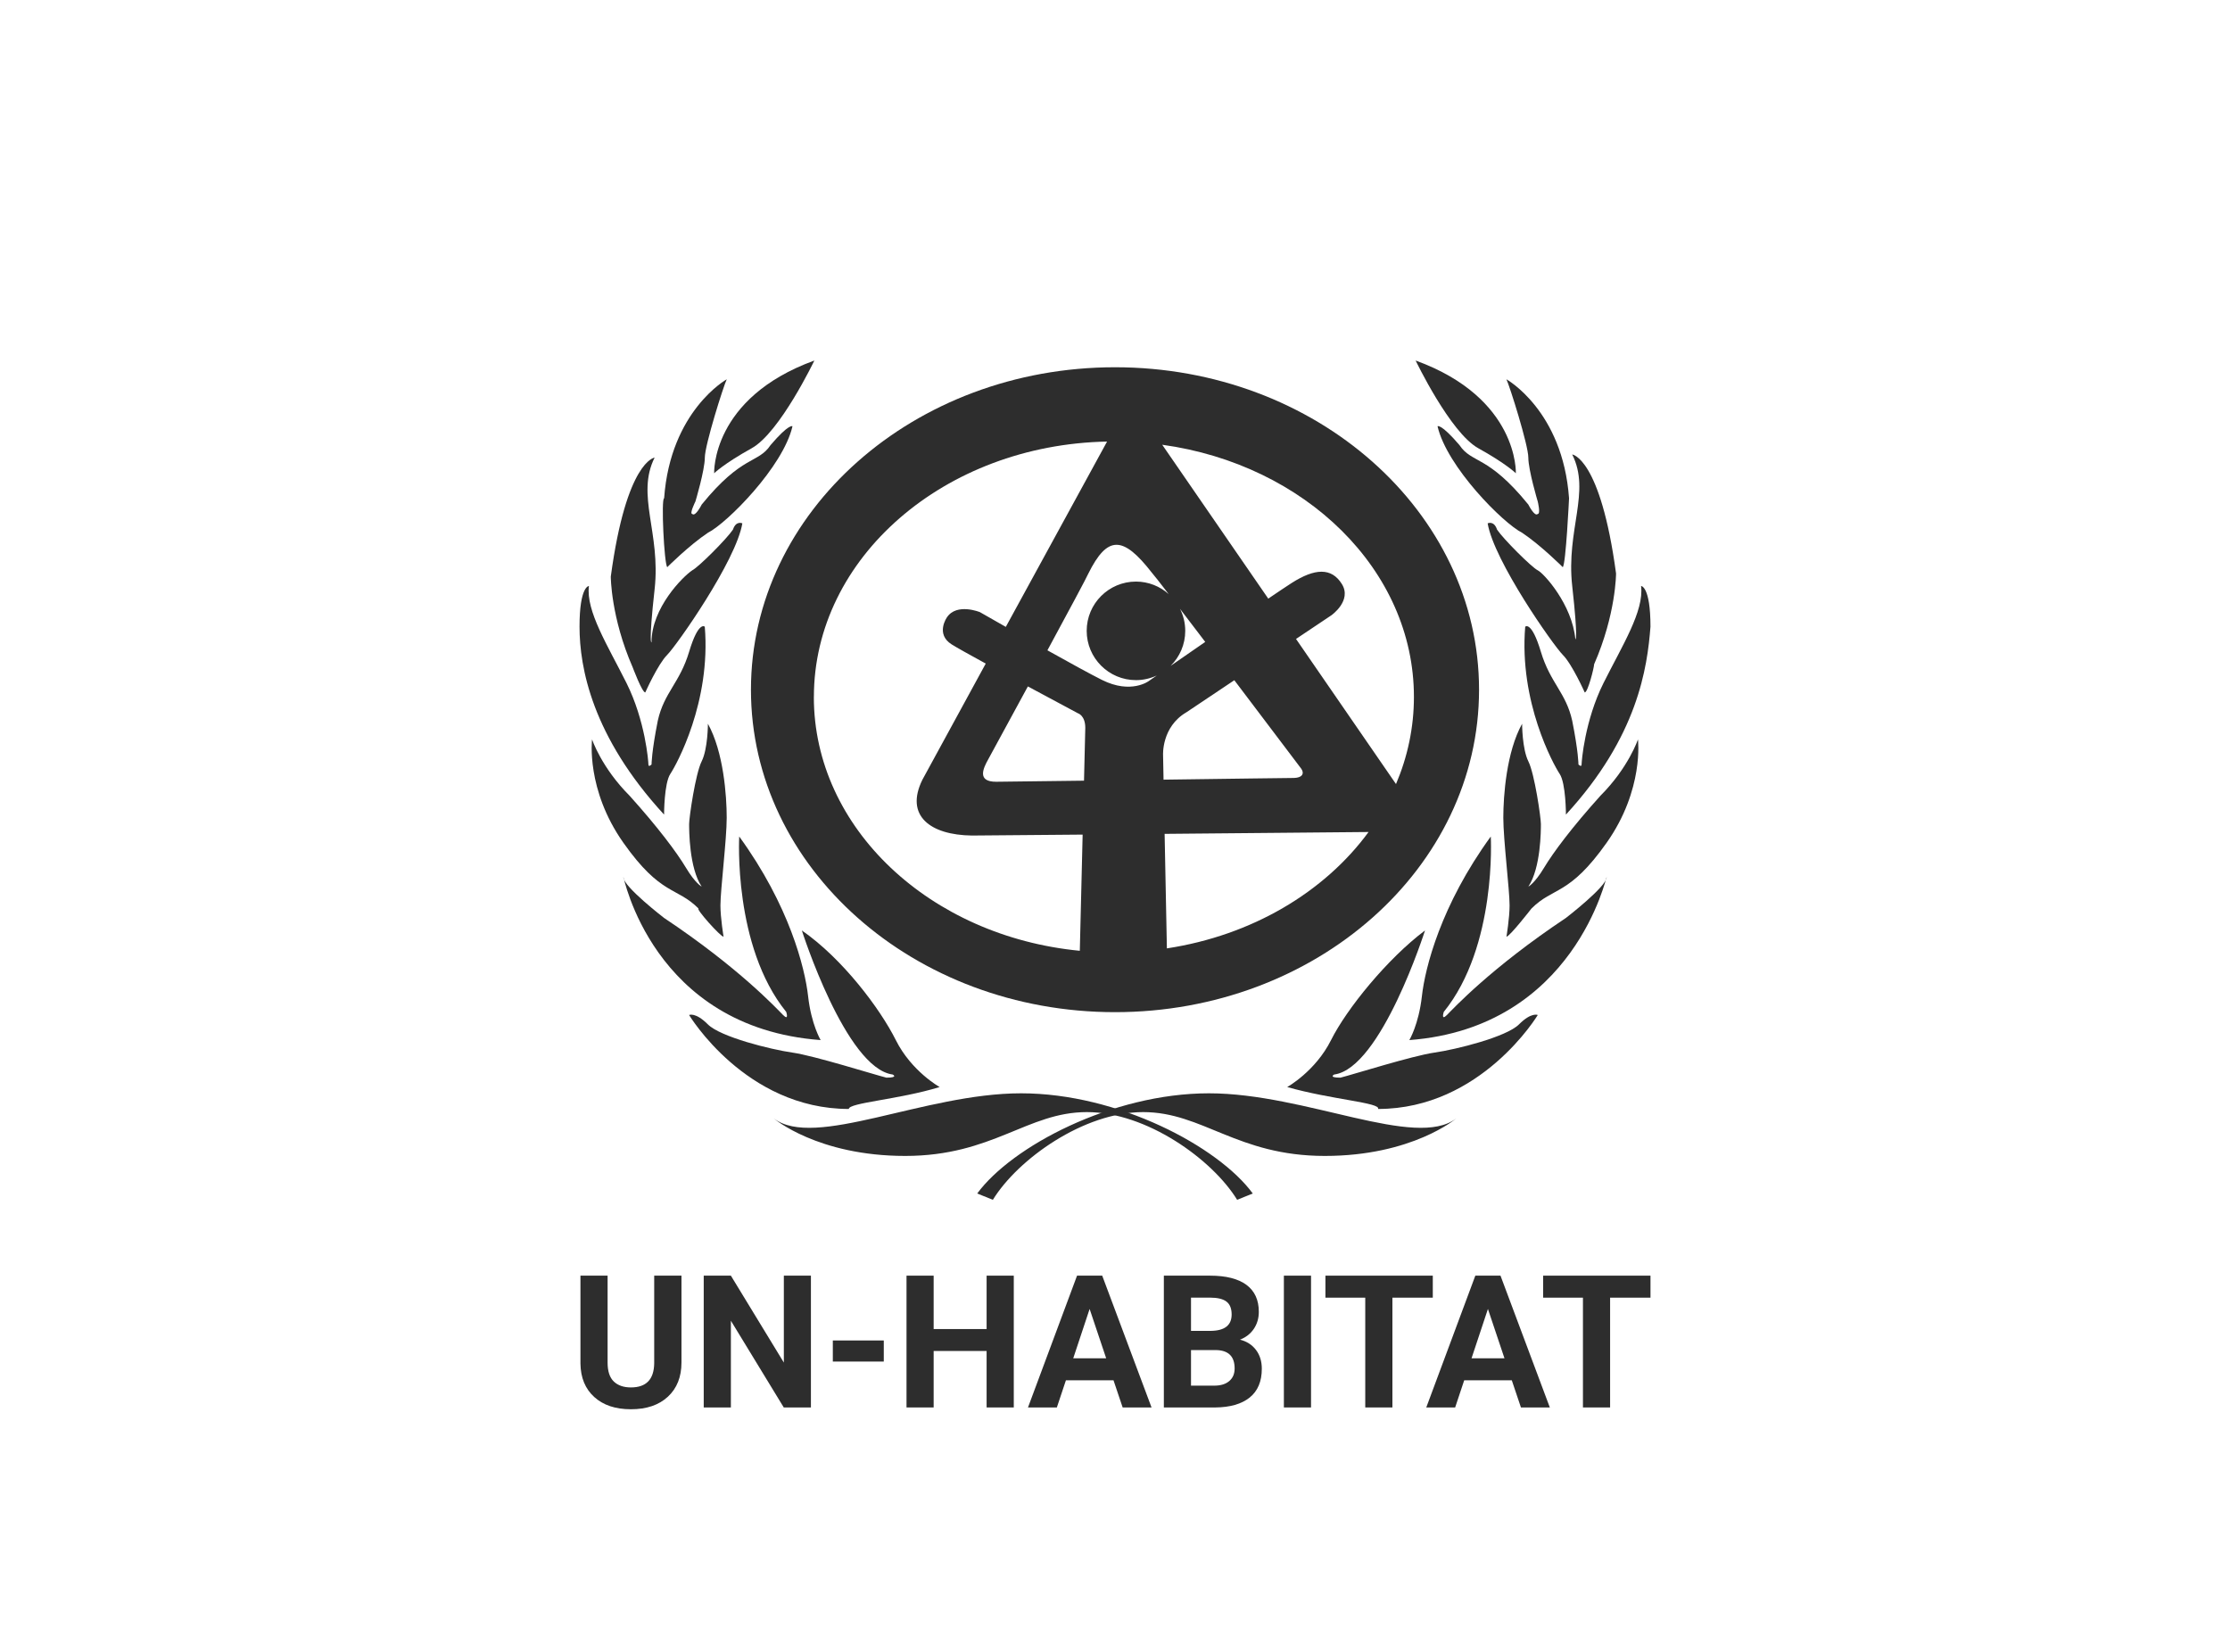 <?xml version="1.0" encoding="UTF-8"?>
<svg id="Layer_1" data-name="Layer 1" xmlns="http://www.w3.org/2000/svg" viewBox="0 0 1080 800">
  <defs>
    <style>
      .cls-1 {
        fill: #fff;
      }

      .cls-2 {
        fill: #2d2d2d;
      }
    </style>
  </defs>
  <rect class="cls-1" x="-1432.19" y="-90.1" width="3892.29" height="1027.24"/>
  <path class="cls-2" d="M330.04,617.8v42.04c0,6.99-2.19,12.51-6.56,16.57-4.37,4.06-10.34,6.09-17.91,6.09s-13.37-1.97-17.76-5.92c-4.38-3.95-6.61-9.37-6.7-16.26v-42.53h13.15v42.13c0,4.18,1,7.23,3,9.14,2,1.92,4.77,2.87,8.3,2.87,7.4,0,11.15-3.88,11.27-11.66v-42.48h13.2Z"/>
  <polygon class="cls-2" points="379.62 617.8 379.62 659.89 353.97 617.8 340.82 617.8 340.82 681.63 353.97 681.63 353.97 639.63 379.58 681.63 392.73 681.63 392.73 617.8 379.62 617.8"/>
  <rect class="cls-2" x="403.34" y="649.19" width="24.68" height="10.21"/>
  <polygon class="cls-2" points="477.82 617.8 477.82 643.66 452.17 643.66 452.17 617.8 439.03 617.8 439.03 681.63 452.17 681.63 452.17 654.28 477.82 654.28 477.82 681.63 490.98 681.63 490.98 617.8 477.82 617.8"/>
  <path class="cls-2" d="M527.71,633.93l8.02,23.9h-15.96l7.94-23.9ZM521.62,617.8l-23.76,63.83h13.98l4.39-13.15h23.05l4.43,13.15h13.99l-23.89-63.83h-12.19Z"/>
  <path class="cls-2" d="M576.81,653.84v17.23h11.26c3.1,0,5.52-.73,7.26-2.22,1.74-1.48,2.61-3.51,2.61-6.11,0-5.85-3.03-8.81-9.07-8.9h-12.06ZM576.81,644.54h9.73c6.64-.12,9.95-2.76,9.95-7.94,0-2.89-.84-4.97-2.52-6.25-1.68-1.27-4.33-1.91-7.96-1.91h-9.2v16.09ZM563.66,681.63v-63.83h22.36c7.75,0,13.62,1.49,17.63,4.45,4,2.97,6,7.31,6,13.04,0,3.13-.8,5.88-2.41,8.27-1.61,2.38-3.85,4.13-6.71,5.24,3.27.82,5.85,2.47,7.74,4.96,1.89,2.48,2.83,5.52,2.83,9.12,0,6.14-1.95,10.78-5.87,13.94-3.91,3.15-9.5,4.76-16.75,4.82h-24.81Z"/>
  <rect class="cls-2" x="621.79" y="617.8" width="13.15" height="63.83"/>
  <polygon class="cls-2" points="641.91 617.8 641.91 628.46 661.2 628.46 661.2 681.63 674.35 681.63 674.35 628.46 693.91 628.46 693.91 617.8 641.91 617.8"/>
  <path class="cls-2" d="M720.61,633.93l8.02,23.9h-15.96l7.94-23.9ZM714.51,617.8l-23.76,63.83h13.99l4.38-13.15h23.05l4.43,13.15h13.99l-23.89-63.83h-12.19Z"/>
  <polygon class="cls-2" points="747.35 617.8 747.35 628.46 766.63 628.46 766.63 681.63 779.78 681.63 779.78 628.46 799.34 628.46 799.34 617.8 747.35 617.8"/>
  <g>
    <path class="cls-2" d="M473.27,578.02c16.69-22.75,65.22-48.53,112.23-48.53s100.09,27.3,119.81,12.13c0,0-21.23,18.2-63.7,18.2s-59.15-21.23-87.96-21.23-60.66,22.75-72.8,42.47l-7.58-3.04Z"/>
    <path class="cls-2" d="M623.41,526.45s13.65-7.58,21.23-22.75c7.58-15.16,27.3-39.43,45.5-53.08,0,0-21.23,66.73-43.98,69.77,0,0-3.04,1.52,3.03,1.52,6.07-1.52,34.88-10.62,45.5-12.14,10.61-1.51,34.88-7.58,40.95-13.65,6.06-6.07,9.1-4.55,9.1-4.55,0,0-27.3,45.5-77.34,45.5,1.51-3.03-22.75-4.55-43.98-10.61"/>
    <path class="cls-2" d="M682.56,503.7s4.55-7.58,6.07-21.23c1.52-13.65,9.1-43.98,33.36-77.35,0,0,3.04,53.09-22.75,84.93,0,0-1.52,4.55,1.51,1.52,3.04-3.04,21.23-22.75,57.63-47.01,0,0,19.72-15.17,19.72-19.72,0-1.51-15.17,72.8-95.55,78.87"/>
    <path class="cls-2" d="M729.58,453.66s1.52-9.1,1.52-15.17c0-7.58-3.04-31.85-3.04-42.47s1.52-31.85,9.1-45.5c0,0,0,12.13,3.03,18.2,3.04,6.07,6.07,27.3,6.07,30.33s0,21.23-6.07,30.33c0,0,3.04-1.52,7.58-9.1,4.55-7.58,13.65-19.72,27.3-34.88,13.65-13.65,18.2-27.3,18.2-27.3,0,0,3.03,24.26-15.17,50.05-18.2,25.78-25.78,21.23-36.4,31.85,0,0-10.61,13.65-12.13,13.65"/>
    <path class="cls-2" d="M758.39,394.51s0-15.17-3.04-19.72c-3.03-4.55-19.72-34.88-16.68-71.28,0,0,3.03-3.03,7.58,12.13,4.55,15.17,12.13,19.72,15.17,33.37,3.03,15.16,3.03,21.23,3.03,21.23,0,0,1.52,1.51,1.52,0s1.52-21.23,10.61-39.44c9.1-18.2,19.72-34.88,18.2-47.01,0,0,4.55,0,4.55,19.72-1.52,19.72-6.07,53.09-40.95,91"/>
    <path class="cls-2" d="M767.49,335.36s-6.07-13.65-10.61-18.2c-4.55-4.55-33.37-45.5-36.4-63.7,0,0,3.03-1.52,4.55,3.03,3.04,4.55,16.69,18.2,19.72,19.72,3.04,1.51,16.69,16.68,18.2,33.36,0,0,1.51,1.52-1.52-25.78-3.04-27.3,9.1-45.5,0-63.7,0,0,13.65,1.52,21.23,57.63,0,0,0,19.72-10.62,43.98,0,1.52-3.03,13.65-4.55,13.65"/>
    <path class="cls-2" d="M756.88,274.7s-10.61-10.61-19.72-16.69c-9.1-4.55-36.4-31.85-40.95-51.56,0,0,1.52-1.52,10.61,9.1,6.07,9.1,13.65,4.55,33.36,28.81,0,0,3.04,6.07,4.55,4.55,1.52,0,0-6.07,0-6.07,0,0-4.55-15.17-4.55-21.23s-9.1-34.88-10.61-37.92c0,0,27.3,15.17,30.33,57.63,0,0-1.52,31.85-3.04,33.36"/>
    <path class="cls-2" d="M734.13,229.2s1.52-36.4-48.53-54.6c0,0,16.69,34.88,30.33,42.47,13.65,7.58,18.2,12.13,18.2,12.13"/>
    <path class="cls-2" d="M606.73,578.02c-16.69-22.75-65.22-48.53-112.23-48.53s-100.09,27.3-119.81,12.13c0,0,21.23,18.2,63.7,18.2s59.15-21.23,87.96-21.23,60.66,22.75,72.8,42.47l7.58-3.04Z"/>
    <path class="cls-2" d="M455.07,526.45s-13.65-7.58-21.23-22.75c-7.58-15.16-25.78-39.43-45.5-53.08,0,0,21.23,66.73,43.98,69.77,0,0,3.04,1.52-3.03,1.52-6.07-1.52-34.88-10.62-45.5-12.14-10.61-1.51-34.88-7.58-40.95-13.65-6.06-6.07-9.1-4.55-9.1-4.55,0,0,27.3,45.5,77.34,45.5,0-3.03,24.27-4.55,43.98-10.61"/>
    <path class="cls-2" d="M397.44,503.7s-4.55-7.58-6.07-21.23c-1.52-13.65-9.1-43.98-33.36-77.35,0,0-3.04,53.09,22.75,84.93,0,0,1.52,4.55-1.51,1.52-3.04-3.04-21.23-22.75-57.63-47.01,0,0-19.72-15.17-19.72-19.72,0-1.51,13.65,72.8,95.55,78.87"/>
    <path class="cls-2" d="M350.43,453.66s-1.52-9.1-1.52-15.17c0-7.58,3.04-31.85,3.04-42.47s-1.52-31.85-9.1-45.5c0,0,0,12.13-3.03,18.2-3.04,6.07-6.07,27.3-6.07,30.33s0,21.23,6.07,30.33c0,0-3.04-1.52-7.58-9.1-4.55-7.58-13.65-19.72-27.3-34.88-13.65-13.65-18.2-27.3-18.2-27.3,0,0-3.03,24.26,15.17,50.05,18.2,25.78,25.78,21.23,36.4,31.85-1.52,0,10.61,13.65,12.13,13.65"/>
    <path class="cls-2" d="M321.61,394.51s0-15.17,3.04-19.72c3.03-4.55,19.72-34.88,16.68-71.28,0,0-3.03-3.03-7.58,12.13-4.55,15.17-12.13,19.72-15.17,33.37-3.03,15.16-3.03,21.23-3.03,21.23,0,0-1.52,1.51-1.52,0s-1.52-21.23-10.61-39.44c-9.1-18.2-19.72-34.88-18.2-47.01,0,0-4.55,0-4.55,19.72s6.07,53.09,40.95,91"/>
    <path class="cls-2" d="M312.51,335.36s6.07-13.65,10.61-18.2c4.55-4.55,33.37-45.5,36.4-63.7,0,0-3.03-1.52-4.55,3.03-3.04,4.55-16.69,18.2-19.72,19.72-4.55,3.03-19.72,18.2-19.72,34.88,0,0-1.52,1.51,1.51-25.79,3.04-27.3-9.1-45.5,0-63.69,0,0-13.65,1.51-21.23,57.63,0,0,0,19.72,10.62,43.98,0,0,4.55,12.13,6.07,12.13"/>
    <path class="cls-2" d="M323.13,274.7s10.61-10.61,19.72-16.69c9.1-4.55,36.4-31.85,40.95-51.56,0,0-1.52-1.52-10.61,9.1-6.07,9.1-13.65,4.55-33.36,28.81,0,0-3.04,6.07-4.55,4.55-1.52,0,1.52-6.07,1.52-6.07,0,0,4.55-15.17,4.55-21.23s9.1-34.88,10.62-37.92c0,0-27.3,15.17-30.33,57.63-1.52,0,0,31.85,1.52,33.36"/>
    <path class="cls-2" d="M345.87,229.2s-1.52-36.4,48.53-54.6c0,0-16.69,34.88-30.33,42.47-13.65,7.58-18.2,12.13-18.2,12.13"/>
    <path class="cls-2" d="M627.67,309.44l17.14-11.47s10.1-7.07,5.05-15.15c-5.05-8.08-13.13-7.58-24.25-.51-2.2,1.41-6.3,4.15-11.39,7.6l-51.35-74.52c69.12,9.54,121.9,60.57,121.9,122.13,0,14.82-3.07,29.03-8.68,42.2l-48.43-70.29ZM565.13,459.3l-1.1-55.46c40.98-.37,83.27-.76,98.77-.9-21.34,29.13-56.51,50.1-97.67,56.36M394.17,337.53c0-67.4,63.28-122.17,141.99-123.68-9.33,17.06-29.95,54.79-49.04,89.75-7.37-4.19-12.54-7.14-12.54-7.14,0,0-11.2-4.59-15.96,2.5,0,0-5.76,8.1,2.32,13.15,2.39,1.5,8.73,5.03,16.46,9.26-16.66,30.5-30.17,55.27-30.68,56.26-8.59,17.43,3.79,26.77,23.99,27.02,2.07,0,24.52-.19,53.62-.45l-1.37,56.27c-72.48-6.98-128.81-59.34-128.81-122.94M566.95,322.47c4.36-4.32,7.07-10.32,7.07-16.95,0-3.85-.93-7.47-2.55-10.68,3.67,4.79,7.84,10.26,12.23,16.04-6.2,4.29-12.07,8.35-16.75,11.59M563.28,365.69s-.8-13.67,11.32-20.74l23.19-15.52c16.74,22.09,30.93,40.84,32.37,42.8,1.44,1.96,1.19,4.54-4.04,4.54-3.86,0-30.01.4-62.61.82l-.23-11.9ZM497.79,332.43c12.97,6.99,24.28,13.02,24.28,13.02,0,0,3.54,1.01,3.54,7.07l-.62,25.56c-22.83.29-40.92.52-42.51.52-9.47.04-6.31-6.52-3.85-10.91,4.8-8.81,11.89-21.84,19.17-35.26M557.86,277.37c.84.93,3.83,4.75,8.14,10.35-4.22-3.75-9.76-6.06-15.84-6.06-13.18,0-23.87,10.68-23.87,23.86s10.69,23.87,23.87,23.87c3.61,0,7.01-.83,10.08-2.25-2.41,1.67-3.82,2.65-3.82,2.65,0,0-8.58,6.57-22.73-.5-5.57-2.79-15.92-8.47-26.42-14.34,10.3-19.04,19.07-35.37,19.77-37.08,9.35-18.86,16.92-18.36,30.81-.51M540,177.86c-97.37,0-176.31,69.92-176.31,156.17s78.94,156.16,176.31,156.16,176.31-69.91,176.31-156.16-78.94-156.17-176.31-156.17"/>
  </g>
</svg>